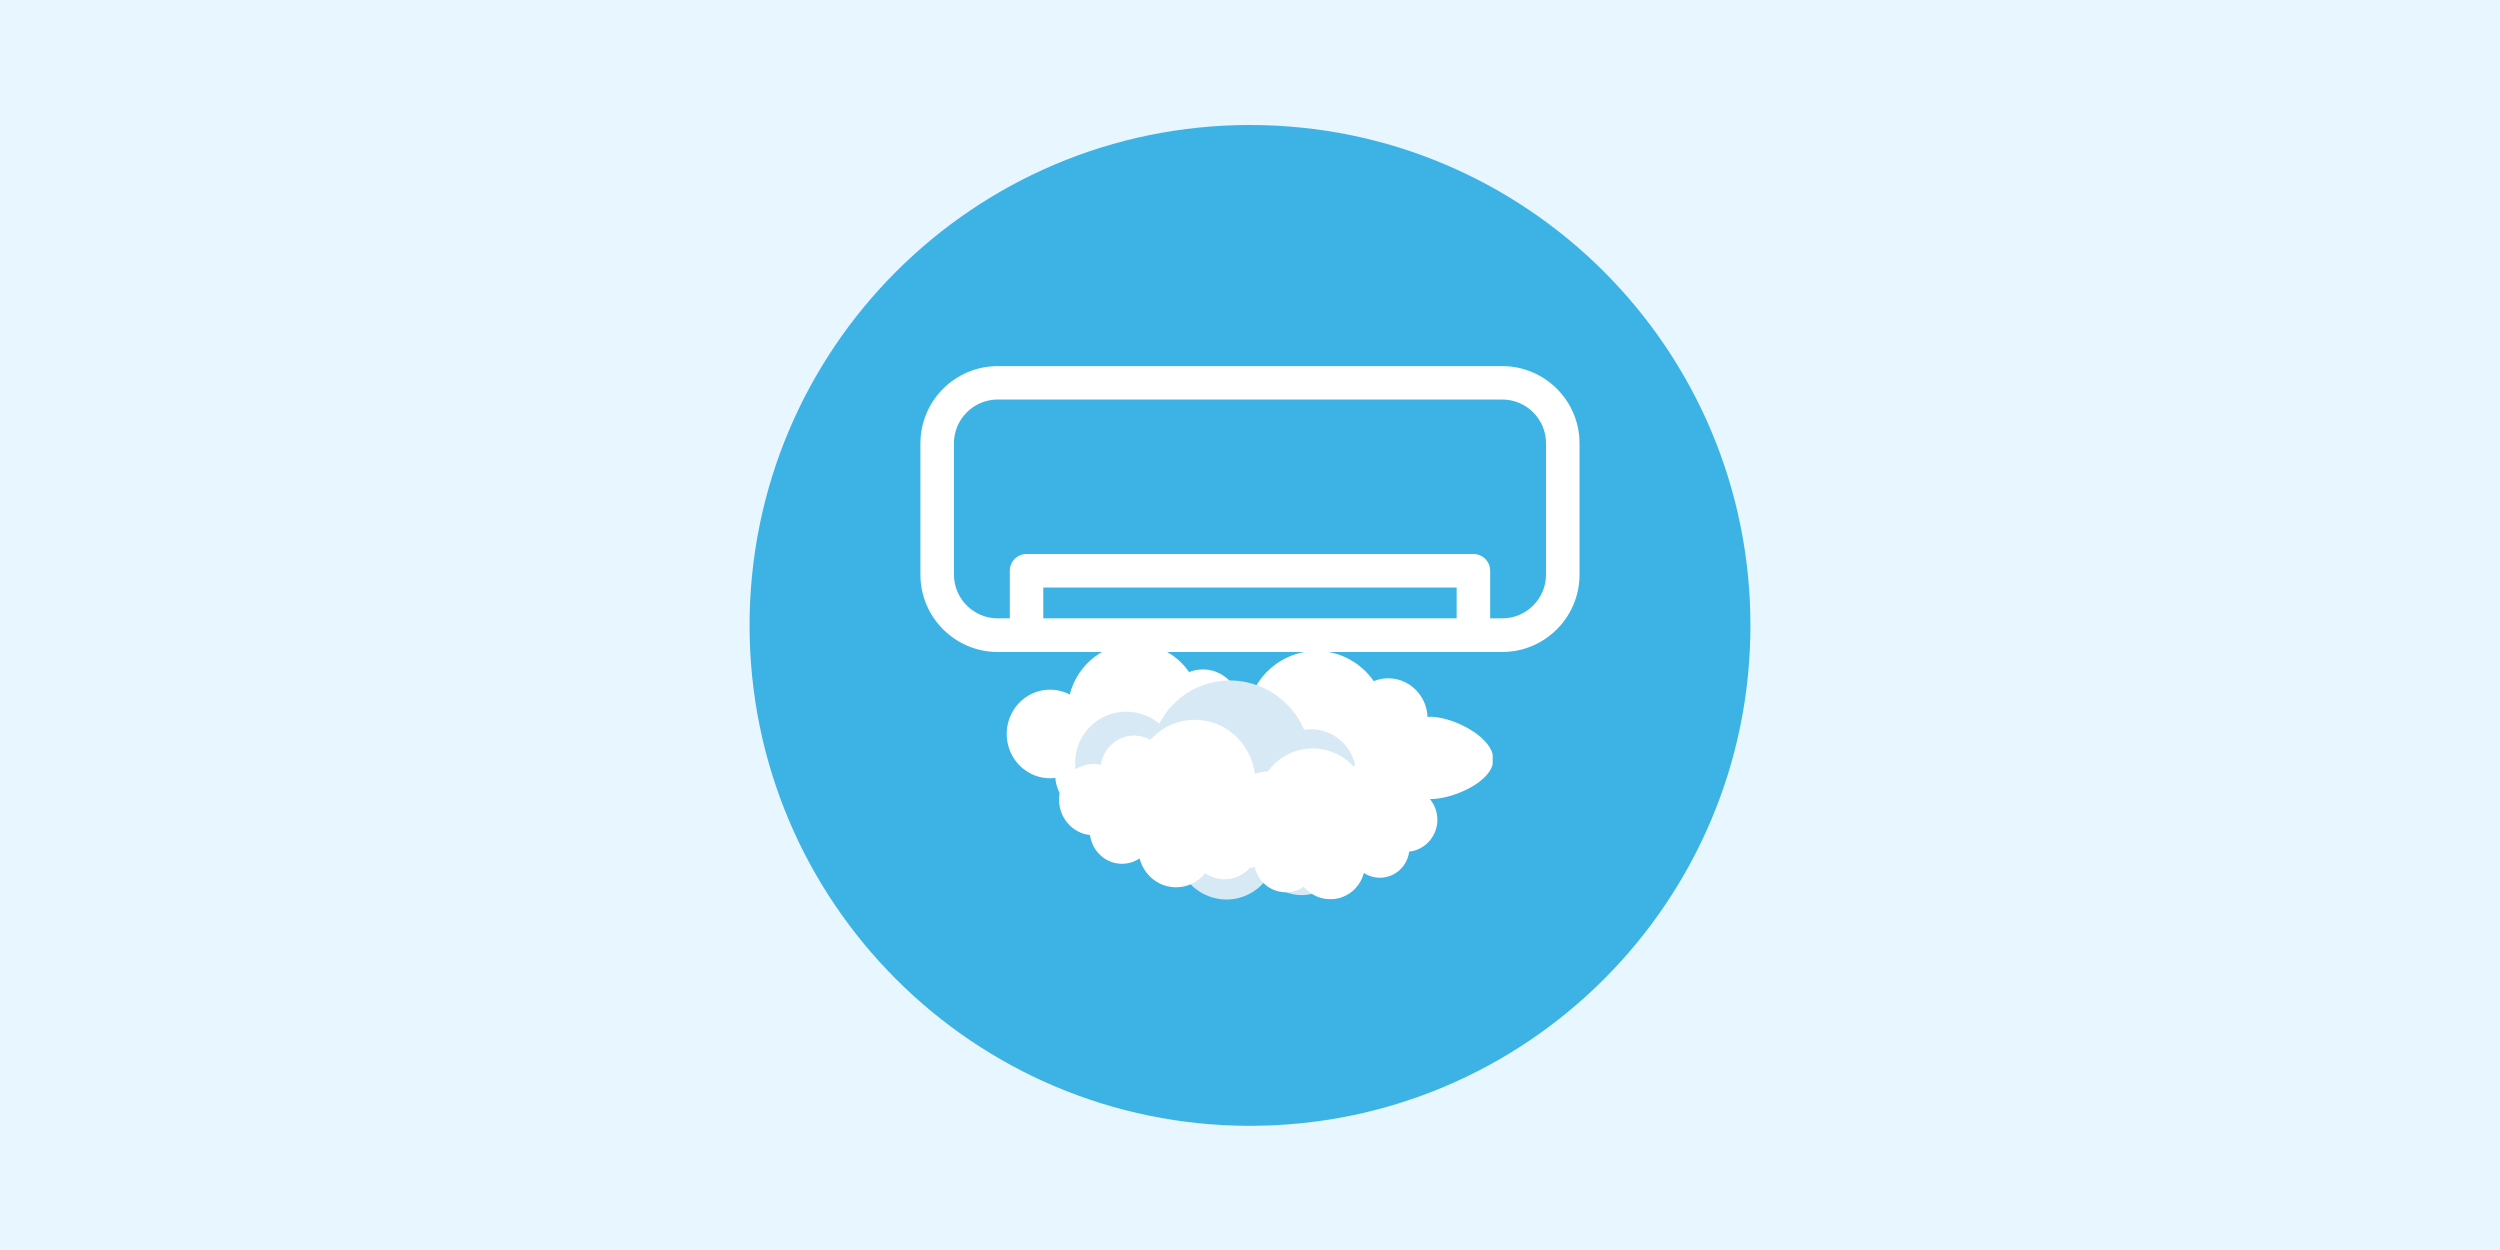 <svg xmlns="http://www.w3.org/2000/svg" xmlns:xlink="http://www.w3.org/1999/xlink" width="400" zoomAndPan="magnify" viewBox="0 0 300 150" height="200" preserveAspectRatio="xMidYMid meet" version="1.0"><defs><clipPath id="59b6722b68"><path d="M 89.949 15 L 210.051 15 L 210.051 135.098 L 89.949 135.098 Z M 89.949 15 " clip-rule="nonzero"/></clipPath><clipPath id="1bf70699d1"><path d="M 150 15 C 116.836 15 89.949 41.887 89.949 75.051 C 89.949 108.215 116.836 135.098 150 135.098 C 183.164 135.098 210.051 108.215 210.051 75.051 C 210.051 41.887 183.164 15 150 15 Z M 150 15 " clip-rule="nonzero"/></clipPath><clipPath id="5149a8b1f9"><path d="M 110.125 43.945 L 189.625 43.945 L 189.625 79 L 110.125 79 Z M 110.125 43.945 " clip-rule="nonzero"/></clipPath><clipPath id="371123a0be"><path d="M 141 78 L 179.121 78 L 179.121 102 L 141 102 Z M 141 78 " clip-rule="nonzero"/></clipPath><clipPath id="817ac0a3e2"><path d="M 120.621 77 L 154 77 L 154 100 L 120.621 100 Z M 120.621 77 " clip-rule="nonzero"/></clipPath></defs><rect x="-30" width="360" fill="#ffffff" y="-15" height="180" fill-opacity="1"/><rect x="-30" width="360" fill="#e7f6ff" y="-15" height="180" fill-opacity="1"/><g clip-path="url(#59b6722b68)"><g clip-path="url(#1bf70699d1)"><path fill="#3cb3e4" d="M 89.949 15 L 210.051 15 L 210.051 135.098 L 89.949 135.098 Z M 89.949 15 " fill-opacity="1" fill-rule="nonzero"/></g></g><g clip-path="url(#5149a8b1f9)"><path fill="#ffffff" d="M 180.266 43.934 L 119.727 43.934 C 114.617 43.934 110.449 48.09 110.449 53.211 L 110.449 68.961 C 110.449 74.07 114.605 78.238 119.727 78.238 L 180.266 78.238 C 185.375 78.238 189.543 74.082 189.543 68.961 L 189.543 53.195 C 189.543 48.09 185.387 43.934 180.266 43.934 Z M 125.195 74.203 L 125.195 70.504 L 174.797 70.504 L 174.797 74.203 Z M 185.523 68.949 C 185.523 71.844 183.164 74.203 180.266 74.203 L 178.82 74.203 L 178.82 68.492 C 178.82 67.379 177.922 66.48 176.809 66.48 L 123.184 66.48 C 122.074 66.48 121.176 67.379 121.176 68.492 L 121.176 74.203 L 119.727 74.203 C 116.832 74.203 114.473 71.844 114.473 68.949 L 114.473 53.195 C 114.473 50.301 116.832 47.941 119.727 47.941 L 180.266 47.941 C 183.164 47.941 185.523 50.301 185.523 53.195 Z M 185.523 68.949 " fill-opacity="1" fill-rule="nonzero"/></g><g clip-path="url(#371123a0be)"><path fill="#ffffff" d="M 179.195 91.281 C 179.375 88.559 174.676 86.207 172.016 86.023 C 171.773 86.008 171.535 86.008 171.301 86.027 C 171.207 83.594 169.332 81.574 166.902 81.406 C 166.18 81.355 165.484 81.477 164.852 81.734 C 163.43 79.703 161.168 78.312 158.543 78.133 C 154.43 77.852 150.809 80.625 149.805 84.559 C 149.164 84.223 148.449 84.012 147.688 83.961 C 144.68 83.754 142.078 86.078 141.875 89.156 C 141.672 92.234 143.945 94.895 146.953 95.102 C 147.305 95.129 147.648 95.117 147.984 95.074 C 148.191 97.469 150.074 99.422 152.492 99.59 C 153.391 99.652 154.246 99.461 154.996 99.074 C 155.863 100.473 157.352 101.441 159.09 101.562 C 161.418 101.723 163.496 100.309 164.324 98.207 C 165.035 98.824 165.938 99.223 166.938 99.289 C 169.121 99.441 171.043 97.969 171.586 95.887 C 174.152 95.945 179.023 93.926 179.195 91.281 Z M 179.195 91.281 " fill-opacity="1" fill-rule="nonzero"/></g><g clip-path="url(#817ac0a3e2)"><path fill="#ffffff" d="M 153.793 89.742 C 153.961 87.152 152.047 84.91 149.516 84.734 C 149.285 84.719 149.059 84.723 148.836 84.738 C 148.75 82.422 146.961 80.496 144.648 80.34 C 143.961 80.293 143.297 80.406 142.695 80.648 C 141.344 78.715 139.188 77.395 136.688 77.223 C 132.773 76.953 129.324 79.594 128.367 83.34 C 127.758 83.02 127.078 82.82 126.352 82.77 C 123.488 82.574 121.008 84.789 120.816 87.719 C 120.621 90.648 122.789 93.184 125.652 93.379 C 125.988 93.402 126.316 93.395 126.637 93.352 C 126.828 95.633 128.625 97.492 130.926 97.652 C 131.781 97.711 132.598 97.527 133.312 97.16 C 134.137 98.492 135.551 99.414 137.207 99.531 C 139.426 99.684 141.402 98.336 142.195 96.336 C 142.867 96.922 143.727 97.301 144.68 97.367 C 146.758 97.508 148.59 96.109 149.105 94.125 C 151.551 94.18 153.625 92.262 153.793 89.742 Z M 153.793 89.742 " fill-opacity="1" fill-rule="nonzero"/></g><path fill="#d8e9f6" d="M 167.211 100.902 C 168.043 97.984 166.359 94.918 163.449 94.047 C 163.184 93.969 162.918 93.91 162.656 93.871 C 163.121 91.199 161.512 88.527 158.852 87.734 C 158.059 87.496 157.258 87.449 156.496 87.57 C 155.395 85.004 153.203 82.922 150.332 82.062 C 145.832 80.715 141.164 82.82 139.129 86.844 C 138.5 86.32 137.754 85.91 136.918 85.66 C 133.629 84.676 130.195 86.551 129.25 89.848 C 128.309 93.145 130.215 96.617 133.508 97.602 C 133.891 97.715 134.273 97.789 134.66 97.828 C 134.324 100.488 135.965 103.09 138.609 103.879 C 139.59 104.176 140.59 104.18 141.512 103.949 C 142.148 105.691 143.57 107.121 145.473 107.691 C 148.023 108.453 150.66 107.438 152.07 105.359 C 152.715 106.211 153.621 106.871 154.715 107.199 C 157.105 107.914 159.586 106.801 160.672 104.668 C 163.508 105.379 166.398 103.734 167.211 100.902 Z M 167.211 100.902 " fill-opacity="1" fill-rule="nonzero"/><path fill="#ffffff" d="M 172.477 98.121 C 172.34 95.996 170.527 94.387 168.43 94.523 C 168.238 94.535 168.055 94.562 167.871 94.602 C 167.551 92.727 165.879 91.359 163.961 91.488 C 163.391 91.523 162.859 91.691 162.391 91.953 C 161.074 90.531 159.16 89.691 157.09 89.828 C 153.848 90.039 151.301 92.57 150.914 95.715 C 150.379 95.523 149.801 95.438 149.199 95.477 C 146.824 95.633 145.027 97.707 145.184 100.109 C 145.336 102.508 147.387 104.332 149.762 104.176 C 150.039 104.156 150.309 104.113 150.566 104.047 C 150.969 105.879 152.641 107.191 154.551 107.066 C 155.258 107.02 155.906 106.781 156.453 106.402 C 157.277 107.395 158.535 107.988 159.91 107.898 C 161.746 107.781 163.227 106.465 163.66 104.754 C 164.277 105.156 165.023 105.371 165.812 105.32 C 167.535 105.207 168.891 103.867 169.098 102.199 C 171.109 101.977 172.609 100.188 172.477 98.121 Z M 172.477 98.121 " fill-opacity="1" fill-rule="nonzero"/><path fill="#ffffff" d="M 127.09 95.703 C 127.227 93.348 129.191 91.547 131.48 91.684 C 131.688 91.695 131.891 91.723 132.09 91.766 C 132.426 89.684 134.238 88.152 136.328 88.277 C 136.949 88.316 137.531 88.496 138.043 88.785 C 139.469 87.199 141.547 86.254 143.805 86.391 C 147.344 86.602 150.141 89.387 150.582 92.879 C 151.16 92.66 151.793 92.559 152.449 92.598 C 155.039 92.754 157.012 95.043 156.859 97.707 C 156.707 100.375 154.484 102.414 151.898 102.258 C 151.594 102.242 151.301 102.195 151.02 102.121 C 150.594 104.156 148.781 105.629 146.699 105.504 C 145.926 105.457 145.215 105.199 144.617 104.785 C 143.73 105.891 142.359 106.559 140.863 106.469 C 138.859 106.348 137.234 104.902 136.75 103.008 C 136.082 103.457 135.27 103.699 134.41 103.648 C 132.531 103.535 131.047 102.059 130.805 100.207 C 128.609 99.973 126.961 97.996 127.09 95.703 Z M 127.09 95.703 " fill-opacity="1" fill-rule="nonzero"/></svg>